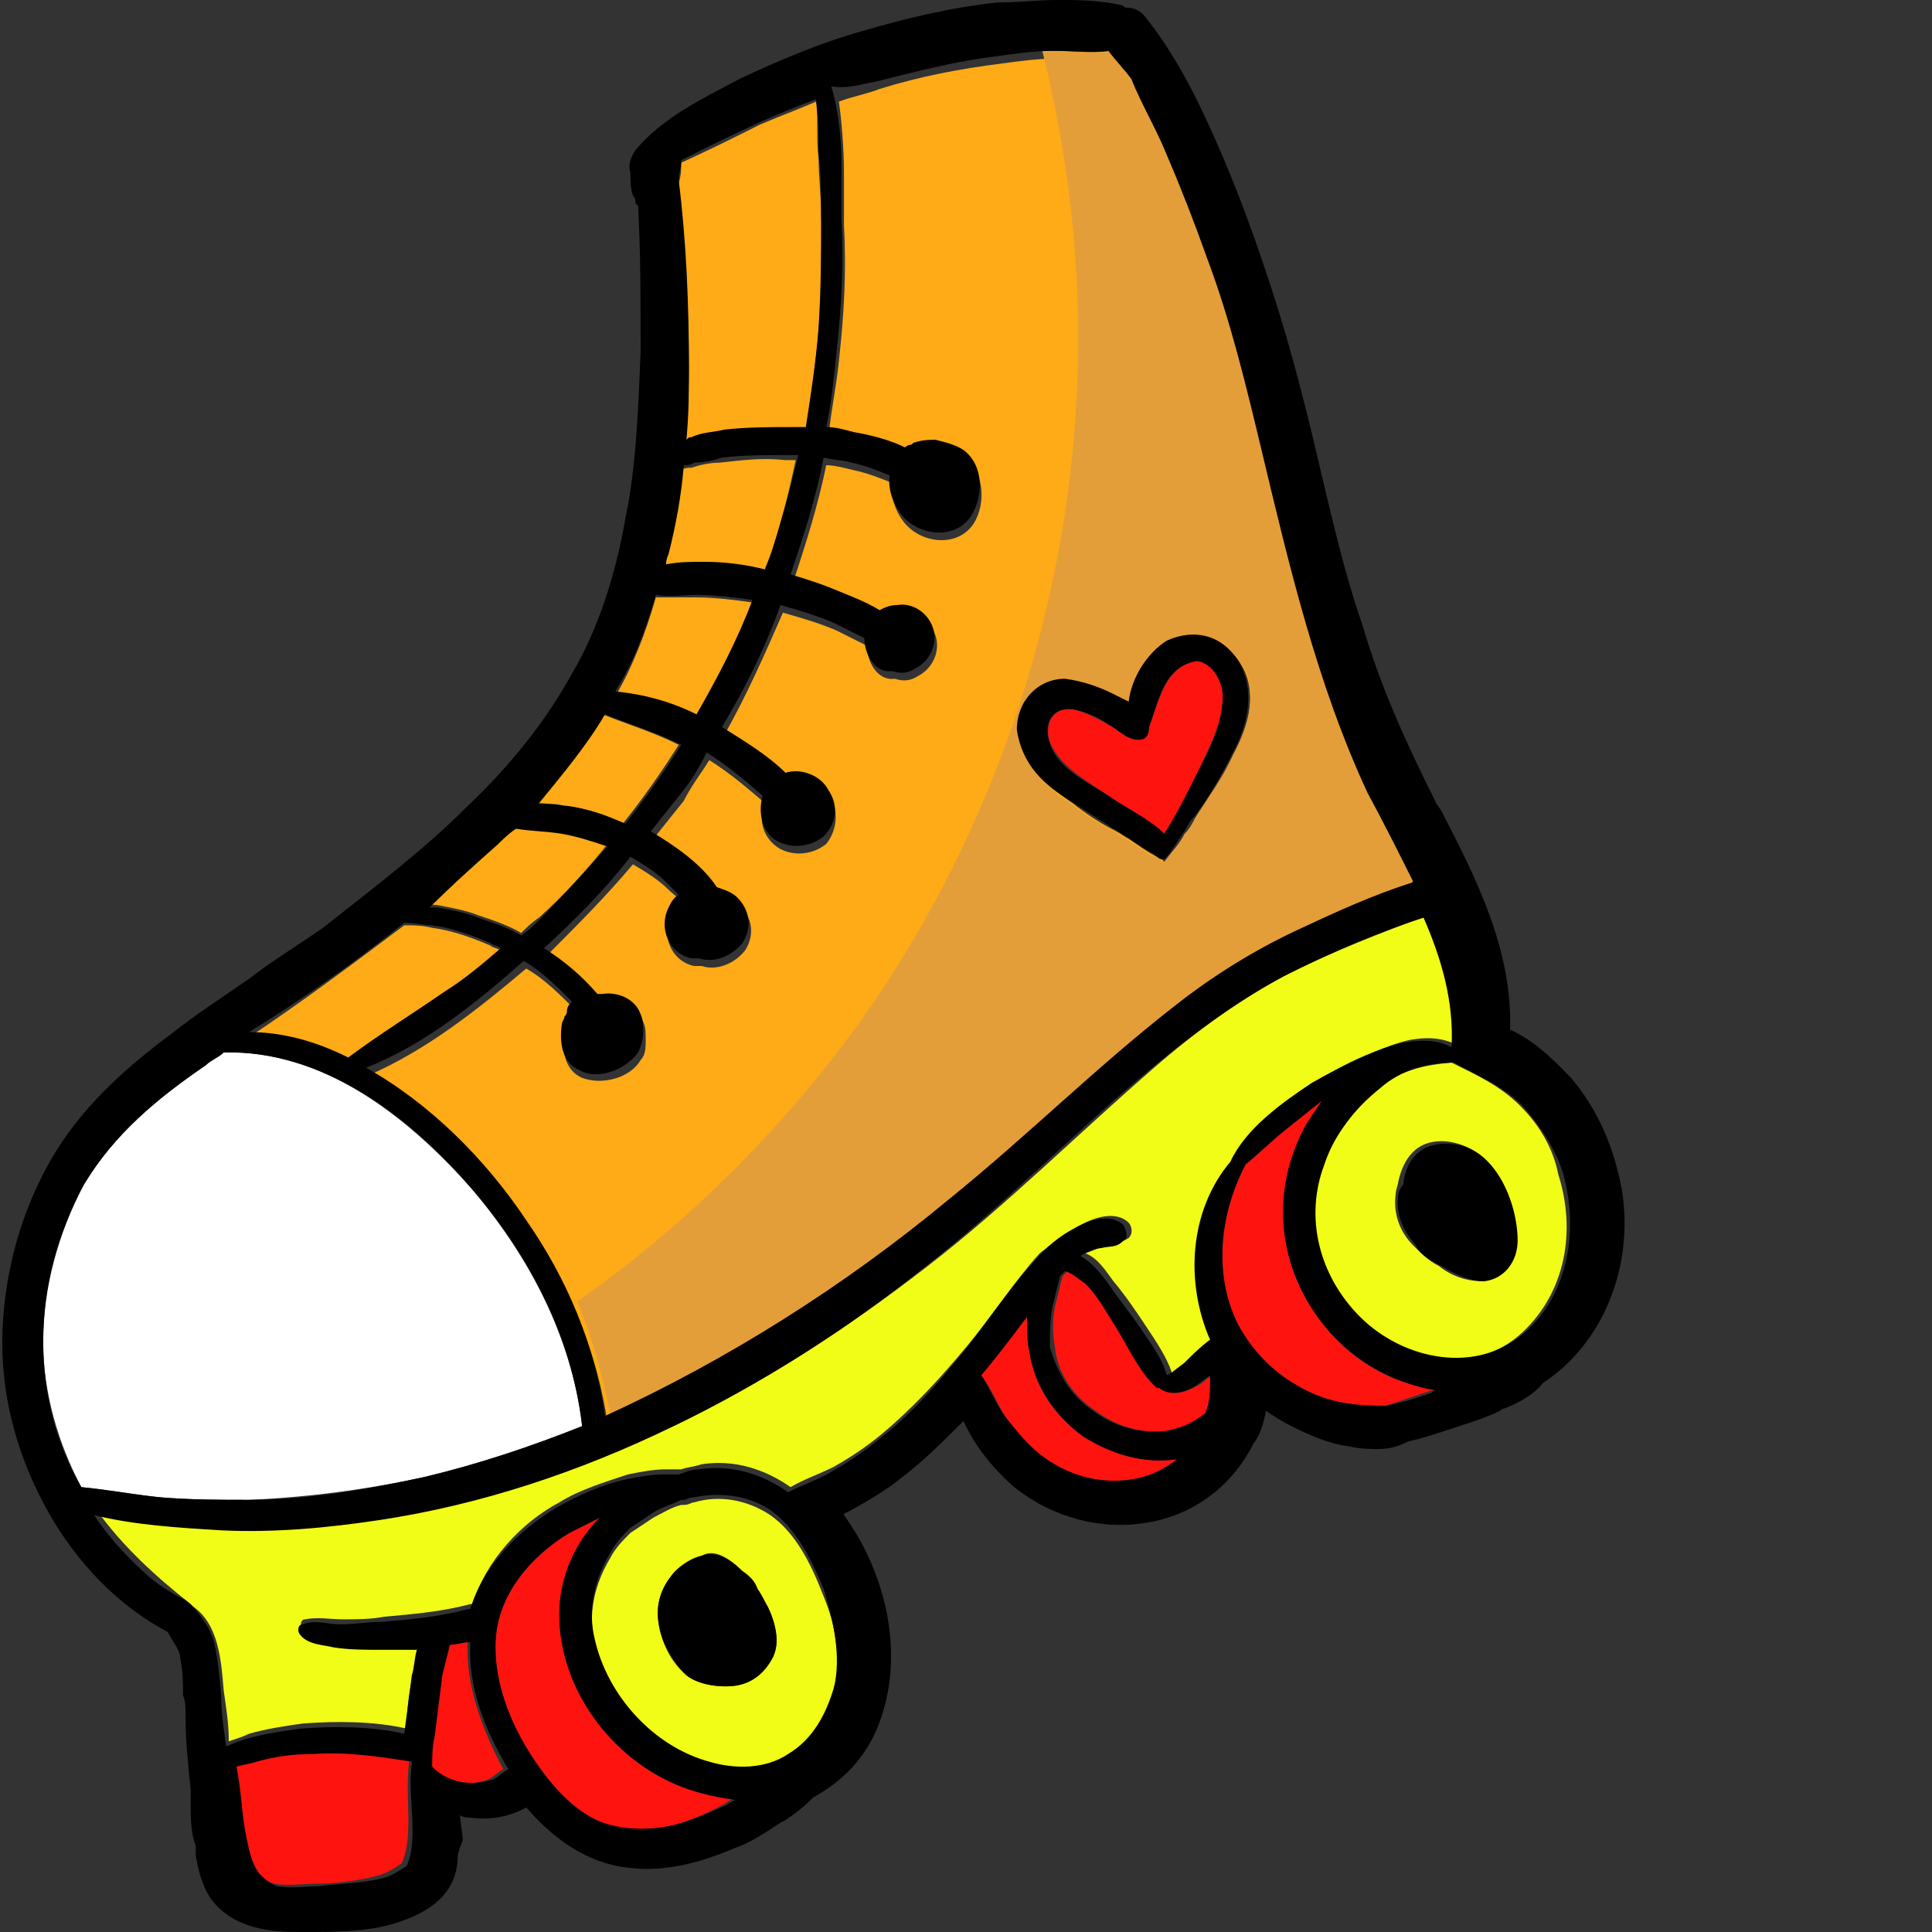 <svg width="80" height="80" viewBox="0 0 80 80" fill="none" xmlns="http://www.w3.org/2000/svg">
<rect x="0" y="0" width="80" height="80" fill="#333333" stroke="none"/>
<path d="M12.421 80C11.263 80 9.684 79.895 8.737 78.632C8.316 78 8.211 77.368 8.105 76.842C8.105 76.737 8.105 76.526 8.105 76.421C7.895 75.895 7.895 75.263 7.895 74.632C7.895 74.421 7.895 74.21 7.895 74.105C7.789 73.053 7.684 72.105 7.684 71.053C7.684 70.737 7.684 70.421 7.579 70.21C7.579 69.684 7.579 69.263 7.474 68.737C7.474 68.316 7.158 68 6.947 67.579C4.947 66.526 3.158 64.737 1.895 62.421C0.632 60.105 2.05692e-06 57.579 0.105 55.053C0.211 52.632 0.842 50.316 2 48.211C3.053 46.316 4.632 44.632 7.053 42.842C8.105 42 9.263 41.263 10.316 40.526C11.263 39.789 12.316 39.158 13.368 38.421C15.79 36.526 17.684 35.053 19.263 33.474C21.263 31.579 22.632 29.79 23.684 27.895C24.737 26.105 25.474 23.895 25.895 21.474C26.316 19.474 26.421 17.263 26.526 14.526C26.526 12.421 26.526 10.316 26.421 8.526L26.316 8.421C26.316 8.316 26.316 8.211 26.21 8.105C26.105 7.789 26.105 7.474 26.105 7.158C26 6.842 26.105 6.526 26.316 6.211C27.474 4.842 29.053 4.105 30.632 3.263C32.211 2.526 33.895 1.789 35.789 1.263C37.579 0.737 39.368 0.316 41.263 0.105C42.105 0.105 42.947 0 43.789 0C44.632 0 45.474 0 46.421 0.211C46.526 0.211 46.526 0.316 46.632 0.316C46.947 0.316 47.158 0.421 47.368 0.632C48.737 2.316 49.684 4.316 50.421 6C51.158 7.684 51.789 9.368 52.316 10.947C53.263 13.684 54 16.526 54.632 19.263C55.158 21.474 55.684 23.79 56.421 25.895C57.158 28.421 58.211 30.737 59.474 33.263L59.684 33.579C61.158 36.421 62.632 39.368 62.526 42.632C63.684 43.158 64.526 44.105 65.053 44.632C66.21 46 66.842 47.579 67.158 49.263C67.684 52.526 66.316 55.684 63.895 57.263C63.474 57.789 62.842 58.105 62.316 58.316C62.211 58.316 62.105 58.421 62.105 58.421C61.474 58.737 60.737 58.947 60.105 59.158C59.474 59.368 58.842 59.579 58.316 59.684C57.895 59.895 57.579 60 57.053 60C56.737 60 56.316 60 55.895 59.895C55.053 59.789 54.316 59.474 53.474 59.053C53.053 58.842 52.737 58.632 52.421 58.421C52.316 58.947 52.211 59.368 51.895 59.789C51.053 61.474 49.474 62.737 47.474 63.053C45.579 63.368 43.579 62.842 42 61.579C41.263 60.947 40.421 60 39.895 58.842C39.053 59.684 38.211 60.526 37.368 61.158C36.737 61.684 36 62.105 35.263 62.526L35.053 62.632C35.053 62.632 34.947 62.632 34.947 62.737C36.632 65.053 37.579 68.526 36.316 71.579C35.789 72.842 34.842 73.79 33.684 74.421C33.263 74.842 32.842 75.158 32.526 75.368L32.316 75.474C31.684 75.895 31.053 76.316 30.421 76.526C28.947 77.158 27.579 77.474 26.316 77.368C24.632 77.263 23.158 76.421 21.79 74.842C21.053 75.263 20.21 75.368 19.474 75.263C19.368 75.263 19.158 75.263 19.053 75.158C19.053 75.474 19.158 75.895 19.158 76.21C18.947 76.737 18.947 76.842 18.947 77.053C18.842 78.316 18 79.158 16.21 79.684C15.053 80 13.79 80 12.632 80C12.632 80 12.526 80 12.421 80ZM27.579 7.053C27.579 7.263 27.579 7.474 27.684 7.684C27.684 7.789 27.79 8 27.79 8.105V8.211V8.316C27.79 10.105 27.895 12.316 27.895 14.421C27.895 17.263 27.684 19.474 27.263 21.579C26.737 24.21 26 26.526 24.842 28.421C23.79 30.421 22.21 32.316 20.105 34.316C18.421 35.895 16.632 37.474 14.105 39.368C13.053 40.105 12.105 40.842 11.053 41.579C10 42.316 8.842 43.053 7.895 43.895C5.684 45.579 4.211 47.158 3.263 48.842C2.211 50.737 1.579 52.842 1.474 54.947C1.368 57.263 1.895 59.474 3.053 61.579C4.211 63.684 5.895 65.368 7.579 66.21C7.684 66.21 7.789 66.316 7.895 66.421L8 66.526C8.421 67.053 8.842 67.579 8.947 68.421C9.053 68.947 9.053 69.474 9.053 70C9.053 70.316 9.053 70.526 9.053 70.842C9.158 71.895 9.158 72.842 9.263 73.895C9.263 74.105 9.263 74.316 9.263 74.526C9.263 75.053 9.263 75.474 9.474 75.895C9.474 76 9.474 76.105 9.579 76.105C9.579 76.21 9.579 76.421 9.579 76.526C9.684 77.053 9.789 77.368 9.895 77.684C10.316 78.316 11.474 78.421 12.526 78.421C13.474 78.421 14.632 78.421 15.684 78.105C16.632 77.79 17.263 77.474 17.368 76.947C17.368 76.842 17.368 76.842 17.368 76.737C17.368 76.421 17.263 76 17.263 75.684C17.263 75.368 17.158 74.947 17.158 74.632V74.421C17.158 74.105 17.263 73.895 17.474 73.684C17.684 73.579 18 73.474 18.21 73.684C18.526 73.895 18.842 74 19.263 74C19.895 74.105 20.632 73.895 21.053 73.579C21.158 73.368 21.368 73.368 21.684 73.368C21.895 73.368 22.105 73.474 22.21 73.684C23.368 75.263 24.737 76 26.105 76.105C27.158 76.21 28.316 75.895 29.474 75.368C30 75.158 30.526 74.842 31.158 74.421L31.368 74.316C31.79 74.105 32.105 73.79 32.316 73.474C32.421 73.368 32.421 73.368 32.526 73.263C33.368 72.842 34.105 72 34.526 71.053C35.684 68.421 34.526 65.053 32.842 63.053C32.632 62.842 32.632 62.632 32.632 62.421C32.737 62.211 32.842 62 33.053 61.895C33.368 61.789 33.579 61.579 33.895 61.474L34.105 61.368C34.737 61.053 35.368 60.632 36 60.105C37.158 59.263 38.211 58.211 39.368 56.947C39.579 56.737 39.895 56.632 40.211 56.737C40.526 56.842 40.737 57.158 40.737 57.368C40.842 58.526 41.789 59.789 42.632 60.526C43.789 61.474 45.368 61.895 46.842 61.684C48.211 61.474 49.474 60.526 50.105 59.263C50.421 58.632 50.526 57.895 50.526 57.263C50.526 57.158 50.526 57.053 50.526 56.947C50.526 56.632 50.632 56.316 50.947 56.211C51.263 56.105 51.579 56.105 51.789 56.421C52.316 56.947 52.947 57.474 53.684 57.895C54.316 58.211 55.053 58.421 55.684 58.526C56 58.526 56.316 58.632 56.526 58.632C56.842 58.632 56.947 58.526 57.263 58.421C57.368 58.421 57.368 58.316 57.474 58.316C58 58.211 58.526 58 59.158 57.895C59.789 57.684 60.421 57.474 61.053 57.158C61.158 57.158 61.263 57.053 61.368 57.053C61.684 56.947 62.211 56.737 62.316 56.526C62.421 56.421 62.526 56.316 62.632 56.211C64.947 54.842 65.684 51.895 65.368 49.684C65.158 48.316 64.526 46.947 63.579 45.789C62.842 44.947 62 44.316 61.263 44C60.842 43.895 60.632 43.474 60.737 43.053C60.947 40 59.474 37.158 58 34.421L57.789 34.105C56.526 31.579 55.474 29.158 54.632 26.526C53.895 24.316 53.368 22 52.842 19.79C52.211 17.053 51.474 14.21 50.526 11.579C50 10 49.368 8.316 48.632 6.737C48 5.263 47.158 3.368 46 1.895C45.895 1.895 45.684 1.789 45.579 1.684C45.053 1.474 44.316 1.474 43.579 1.579C42.737 1.579 41.895 1.684 41.053 1.789C39.263 2 37.579 2.421 35.789 2.842C34 3.368 32.421 4 30.947 4.737C29.79 5.368 28.526 6 27.579 7.053Z" fill="black"/>
<path d="M23.368 33.368C24.21 33.474 25.053 33.684 25.79 34.105C26.632 33.053 27.368 32 28.105 30.842C27.053 30.316 26 30 24.947 29.579C24.105 30.947 23.158 32.211 22.105 33.368C22.632 33.263 23.053 33.263 23.368 33.368Z" fill="#FEAB17"/>
<path d="M14.421 43.895C15.684 42.947 17.158 42.105 18.421 41.158C19.158 40.632 20 40 20.737 39.368C20.632 39.263 20.421 39.263 20.316 39.158C19.579 38.842 18.737 38.526 17.895 38.421C17.474 38.316 17.158 38.316 16.737 38.316C14.632 39.895 12.526 41.474 10.316 42.947C11.79 42.842 13.158 43.263 14.421 43.895Z" fill="#FEAB17"/>
<path d="M18.105 37.474C18.632 37.579 19.263 37.684 19.79 37.895C20.421 38.105 21.053 38.316 21.579 38.632C21.79 38.421 22 38.211 22.316 38C23.368 37.053 24.316 36 25.158 34.947C24.526 34.737 23.895 34.526 23.263 34.421C22.632 34.316 22 34.316 21.368 34.211C21.158 34.421 20.947 34.632 20.632 34.842C19.684 35.684 18.737 36.526 17.684 37.368C17.79 37.474 18 37.474 18.105 37.474Z" fill="#FEAB17"/>
<path d="M28.842 29.684C29.79 28.21 30.526 26.526 31.158 24.947C30.421 24.842 29.579 24.737 28.842 24.737C28.316 24.737 27.684 24.737 27.158 24.737C26.737 26.21 26.21 27.579 25.474 28.842C26.632 28.842 27.79 29.158 28.842 29.684Z" fill="#FEAB17"/>
<path d="M28.105 7.579C28.316 10.105 28.526 12.632 28.526 15.263C28.526 16.316 28.421 17.263 28.421 18.316C28.526 18.316 28.526 18.316 28.632 18.211C29.053 18.105 29.579 18 30 17.895C30.947 17.79 31.895 17.684 32.842 17.79C33.053 17.79 33.263 17.79 33.368 17.79C33.579 16.421 33.789 15.053 33.895 13.684C34 12.105 34.105 10.526 34 8.947C34 8.105 33.895 7.263 33.895 6.526C33.789 5.79 33.895 4.947 33.789 4.211C33.053 4.526 32.211 4.842 31.474 5.158C30.421 5.684 29.368 6.211 28.21 6.737C28.21 6.947 28.21 7.263 28.105 7.579Z" fill="#FEAB17"/>
<path d="M6.632 62C7.895 62.105 9.158 62.105 10.316 62.105C12.737 62 15.158 61.684 17.579 61.158C19.79 60.632 22 59.895 24.105 59.053C23.684 55.368 21.895 52 19.474 49.158C16.842 46.211 13.368 43.474 9.263 43.579C9.053 43.789 8.737 43.895 8.526 44.105C6.526 45.474 4.737 46.947 3.474 49.053C2.316 51.053 1.789 53.263 1.789 55.579C1.789 57.684 2.421 59.789 3.368 61.579C4.526 61.684 5.579 61.895 6.632 62Z" fill="white"/>
<path d="M28 73.895C25.263 72.737 23.158 69.895 23.158 66.842C23.158 65.474 23.684 64.105 24.632 63.053C24.737 62.947 24.737 62.947 24.842 62.842C24.421 63.053 24 63.263 23.579 63.474C22 64.421 20.632 66 20.526 67.895C20.421 69.79 21.263 71.684 22.316 73.158C22.842 73.895 23.474 74.632 24.316 75.158C25.158 75.684 26.21 75.895 27.263 75.684C28.21 75.579 29.158 75.158 30.105 74.632C30.21 74.526 30.316 74.526 30.421 74.421C29.579 74.421 28.737 74.211 28 73.895Z" fill="#FF130F"/>
<path d="M19.368 68C19.053 68 18.842 68.105 18.526 68.105C18.421 68.526 18.316 68.947 18.21 69.368C18.105 70.21 17.895 71.053 17.895 71.895C17.895 72.316 17.895 72.737 17.79 73.158C18.421 73.79 19.368 74 20.21 73.684C20.421 73.579 20.632 73.368 20.842 73.263C20 71.684 19.263 69.79 19.368 68Z" fill="#FF130F"/>
<path d="M31.895 62.737C30.947 62.105 29.79 61.895 28.737 62.211C28.632 62.211 28.526 62.316 28.316 62.316C28.316 62.316 28.316 62.316 28.21 62.316C27.79 62.421 27.474 62.632 27.053 62.842C26.737 63.053 26.421 63.263 26.105 63.474C25.79 63.789 25.474 64.105 25.263 64.526C24.632 65.579 24.316 66.842 24.632 68.105C25.158 70.421 27.053 72.526 29.368 73.158C30.421 73.474 31.684 73.474 32.632 72.842C33.579 72.21 34.211 71.263 34.526 70.105C34.842 68.737 34.632 67.368 34.105 66.105C33.579 64.737 32.947 63.474 31.895 62.737ZM32 68.632C31.684 69.158 31.158 69.579 30.526 69.79C29.895 69.895 28.947 69.79 28.421 69.368C27.79 68.842 27.368 68 27.263 67.158C27.158 66.526 27.368 65.79 27.79 65.263C28 64.947 28.526 64.526 29.053 64.421C29.579 64.105 30.21 64.526 30.737 65.053C31.053 65.263 31.158 65.474 31.368 65.79C31.579 66.105 31.684 66.316 31.79 66.526C32.105 67.263 32.316 68 32 68.632Z" fill="#F2FD17"/>
<path d="M29.053 23.474C29.895 23.474 30.737 23.579 31.579 23.79C31.684 23.579 31.684 23.474 31.79 23.263C32.316 21.895 32.632 20.526 32.947 19.053C32.842 19.053 32.632 19.053 32.526 19.053C31.579 18.947 30.737 19.053 29.79 19.158C29.368 19.158 28.947 19.263 28.632 19.368C28.526 19.368 28.316 19.368 28.21 19.474C28.105 20.737 27.895 21.895 27.579 23.158C27.579 23.368 27.474 23.474 27.474 23.684C28 23.474 28.632 23.474 29.053 23.474Z" fill="#FEAB17"/>
<path d="M16.947 72.947V72.842C15.579 72.632 14.21 72.421 12.842 72.526C12.105 72.526 11.263 72.737 10.526 72.842C10.21 72.947 10 72.947 9.684 73.053C9.895 74 9.895 75.053 10.105 76C10.21 76.526 10.316 77.053 10.632 77.474C10.842 77.789 11.053 77.895 11.368 78C11.895 78.105 12.632 78 13.053 78C13.895 78 14.737 77.895 15.579 77.684C16 77.579 16.316 77.368 16.632 77.158C17.158 76 16.737 74.316 16.947 72.947Z" fill="#FF130F"/>
<path d="M34.947 7.158C34.947 7.789 34.947 8.316 34.947 8.947C34.947 9.053 34.947 9.263 34.947 9.368C35.053 11.263 34.947 13.053 34.737 14.947C34.632 16 34.421 16.947 34.316 18C34.737 18.105 35.053 18.105 35.474 18.21C36.105 18.316 36.947 18.526 37.579 18.842C37.684 18.842 37.789 18.737 37.789 18.737C37.895 18.737 37.895 18.631 38 18.631C38.316 18.526 38.526 18.526 38.842 18.526C39.263 18.526 39.684 18.631 40 18.947C40.737 19.579 40.842 20.842 40.316 21.684C39.684 22.631 38.316 22.526 37.579 21.789C37.158 21.368 36.842 20.631 36.947 20C36.421 19.789 35.895 19.579 35.368 19.474C34.947 19.368 34.526 19.263 34.211 19.263C33.895 20.842 33.368 22.526 32.842 24.105C33.579 24.316 34.316 24.526 34.947 24.842C35.474 25.053 36 25.263 36.526 25.579C36.737 25.474 36.947 25.368 37.263 25.368C37.895 25.368 38.526 25.684 38.737 26.316C38.947 26.947 38.632 27.684 38 28C37.684 28.21 37.368 28.21 37.053 28.105C36.316 28.21 35.895 27.368 35.895 26.737C35.474 26.526 35.053 26.316 34.632 26.105C33.895 25.789 33.158 25.579 32.421 25.368C31.684 27.053 30.947 28.737 30 30.421C30.947 30.947 31.895 31.579 32.632 32.316C33.368 32.105 34.105 32.421 34.421 33.053C34.737 33.684 34.632 34.421 34.211 34.947C33.684 35.368 32.947 35.474 32.316 35.158C31.579 34.737 31.368 33.895 31.684 33.263C30.947 32.632 30.21 32 29.368 31.474C29.053 32 28.632 32.526 28.316 33.158C27.895 33.684 27.474 34.211 27.053 34.737C28.105 35.263 29.053 36.105 29.79 37.053C30.105 37.158 30.421 37.263 30.632 37.474C31.158 38 31.263 38.737 30.842 39.368C30.421 39.895 29.684 40.211 29.053 40C28.947 40 28.842 40 28.737 40C27.79 39.789 27.368 38.737 27.79 37.895C27.895 37.684 28.105 37.474 28.21 37.368C28.105 37.158 27.895 37.053 27.684 36.842C27.263 36.421 26.737 36.105 26.21 35.789C25.053 37.158 23.895 38.316 22.632 39.579C23.474 40.105 24.21 40.737 24.842 41.474C24.947 41.474 25.053 41.474 25.053 41.474C25.684 41.368 26.421 41.684 26.632 42.316C26.737 42.526 26.737 42.737 26.737 43.053C26.737 43.368 26.737 43.684 26.526 43.895C26.105 44.632 24.947 44.947 24.105 44.632C23.368 44.316 23.263 43.474 23.368 42.737C23.368 42.632 23.368 42.526 23.474 42.421C23.474 42.316 23.474 42.316 23.579 42.211C23.684 42.105 23.684 41.895 23.79 41.789C23.158 41.158 22.526 40.526 21.79 40.105C19.79 41.789 17.684 43.474 15.263 44.526C17.895 46 20.21 48.421 21.895 50.842C23.579 53.263 24.737 56 25.158 58.947C30.316 56.737 35.053 53.579 39.368 50C42.632 47.368 45.579 44.421 48.842 41.895C50.421 40.737 52.105 39.684 53.789 38.842C55.368 38.105 56.947 37.368 58.632 36.842C58 35.579 57.368 34.421 56.737 33.158C54.526 28.631 53.474 23.684 52.316 18.842C51.684 16.21 50.947 13.579 50.105 11.053C49.579 9.579 49.053 8.105 48.421 6.737C47.895 5.684 47.368 4.632 46.947 3.579C46.632 3.158 46.316 2.842 46 2.421C45.263 2.526 44.526 2.421 43.789 2.421C43.053 2.421 42.211 2.526 41.474 2.632C39.789 2.842 38.105 3.158 36.421 3.684C35.895 3.895 35.263 4 34.737 4.21C34.842 4.947 34.947 6.105 34.947 7.158ZM44.211 28.21C44.842 28.21 45.579 28.526 46.211 28.842C46.421 28.947 46.632 29.053 46.842 29.158C46.947 28.105 47.579 27.053 48.421 26.631C49.474 26 50.737 26.421 51.368 27.474C52.105 28.631 51.684 30.105 51.158 31.263C50.737 32.211 50.105 33.053 49.579 33.895C49.474 34.105 49.368 34.316 49.158 34.526C48.947 34.947 48.632 35.263 48.316 35.684H48.211C48.105 35.579 48 35.474 47.895 35.474C47.474 35.263 47.053 34.947 46.737 34.737C46.526 34.632 46.421 34.526 46.211 34.421C45.579 34.105 44.947 33.684 44.421 33.263C43.474 32.632 42.421 31.684 42.421 30.421C42.211 29.263 42.947 28.21 44.211 28.21Z" fill="#FEAB17"/>
<path d="M56.737 32.842C54.526 28.316 53.474 23.368 52.316 18.526C51.684 15.895 50.947 13.263 50.105 10.737C49.579 9.263 49.053 7.789 48.421 6.421C47.895 5.368 47.368 4.316 46.947 3.263C46.632 2.842 46.316 2.526 46 2.105C45.263 2.21 44.526 2.105 43.789 2.105C43.579 2.105 43.368 2.105 43.158 2.105C44.211 6.316 44.737 10.737 44.632 15.053C44.421 24.737 41.263 34.316 35.684 42.211C32.421 46.737 28.421 50.737 23.895 53.895C24.526 55.368 24.947 56.947 25.263 58.526C30.421 56.316 35.158 53.158 39.474 49.579C42.737 46.947 45.684 44 48.947 41.474C50.526 40.316 52.211 39.263 53.895 38.421C55.474 37.684 57.053 36.947 58.737 36.421C58 35.263 57.263 34.105 56.737 32.842ZM51.053 31.263C50.632 32.211 50 33.053 49.474 33.895C49.368 34.105 49.263 34.316 49.053 34.526C48.842 34.947 48.526 35.263 48.211 35.684H48.105C48 35.579 47.895 35.474 47.789 35.474C47.368 35.263 46.947 34.947 46.632 34.737C46.421 34.632 46.316 34.526 46.105 34.421C45.474 34.105 44.842 33.684 44.316 33.263C43.368 32.632 42.316 31.684 42.316 30.421C42.316 29.263 43.053 28.316 44.316 28.316C44.947 28.316 45.684 28.631 46.316 28.947C46.526 29.053 46.737 29.158 46.947 29.263C47.053 28.21 47.684 27.158 48.526 26.737C49.579 26.105 50.842 26.526 51.474 27.579C52.105 28.631 51.684 30.105 51.053 31.263Z" fill="#E49E39"/>
<path d="M44.737 50.737C45.263 50.421 46.211 50.105 46.737 50.632C46.842 50.737 46.947 51.053 46.737 51.263C46.421 51.474 46.105 51.474 45.789 51.579C45.474 51.684 45.263 51.789 44.947 51.895C45.474 52.105 45.789 52.632 46.105 53.053C46.632 53.684 47.053 54.316 47.474 54.947C47.895 55.579 48.316 56.211 48.526 56.842C48.737 56.632 49.053 56.421 49.263 56.316C49.579 56 49.895 55.684 50.316 55.368C49.158 52.947 49.474 50 51.158 48C51.789 46.632 53.368 45.474 54.526 44.737C55.263 44.316 56 43.895 56.842 43.579C57.368 43.368 57.895 43.158 58.421 43.053C59.053 42.947 59.684 42.947 60.316 43.263C60.421 41.368 59.895 39.579 59.158 37.895C57.158 38.632 55.263 39.368 53.368 40.316C51.368 41.368 49.474 42.737 47.789 44.211C44.632 46.947 41.684 49.895 38.421 52.421C35.158 54.947 31.79 57.158 28.105 58.947C24.105 60.737 20 62.105 15.79 62.737C13.684 63.053 11.474 63.263 9.263 63.158C7.579 63.158 5.684 63.053 4 62.526C5.053 64 6.421 65.263 7.895 66.421L8 66.526C9.053 67.263 9.158 68.737 9.263 70C9.368 70.737 9.474 71.368 9.474 72.105C9.789 72 10.105 71.895 10.316 71.79C11.053 71.579 11.79 71.474 12.526 71.368C13.895 71.263 15.474 71.263 16.842 71.579C16.842 70.737 16.947 69.895 17.158 69.158C17.263 68.842 17.263 68.421 17.368 68.105C16.842 68.105 16.421 68.105 15.895 68.105C15.263 68.105 14.526 68.105 13.895 68C13.368 67.895 12.842 67.895 12.526 67.474C12.421 67.368 12.421 67.053 12.632 67.053C13.158 66.947 13.684 67.053 14.21 67.053C14.737 67.053 15.368 67.053 15.895 66.947C17.053 66.842 18.316 66.737 19.474 66.421H19.579C20.105 64.632 21.579 63.053 23.158 62.211C24 61.684 25.053 61.368 26 61.053C26.526 60.947 27.053 60.842 27.579 60.842C27.79 60.842 28 60.842 28.21 60.842C28.526 60.737 28.737 60.737 29.053 60.632C30.421 60.421 31.684 60.842 32.737 61.579C33.263 61.263 33.895 61.053 34.526 60.737C35.263 60.316 35.895 59.895 36.526 59.368C37.789 58.316 38.947 57.053 40 55.789C41.053 54.526 42 53.053 43.053 51.895C43.474 51.579 44.105 51.053 44.737 50.737Z" fill="#F2FD17"/>
<path d="M45.895 32.947C46.632 33.474 47.579 33.895 48.211 34.526C48.737 33.684 49.158 32.947 49.579 32C50 31.053 50.632 30 50.632 28.842C50.632 28.21 50.211 27.474 49.579 27.368C48.211 27.579 48 29.053 47.579 30.105C47.579 30.316 47.474 30.526 47.158 30.632C46.632 30.632 46.316 30.21 45.895 30C45.474 29.79 44.947 29.474 44.421 29.368C43.474 29.263 43.158 30.21 43.579 30.947C44.105 31.895 45.158 32.421 45.895 32.947Z" fill="#FF130F"/>
<path d="M45.368 58.421C46.211 59.053 47.263 59.368 48.316 59.263C49.053 59.158 49.474 58.947 50 58.526C50.105 58.105 50.211 57.579 50.211 57.158C50.211 57.053 50.211 57.053 50.211 56.947C50 57.053 49.895 57.158 49.789 57.263C49.263 57.579 48.632 57.895 48.105 57.474C48 57.474 47.895 57.368 47.895 57.368C47.158 56.526 46.737 55.474 46.105 54.632C45.789 54.105 45.474 53.684 45.053 53.158C44.842 52.947 44.632 52.632 44.211 52.632C44.105 52.737 44.105 52.737 44 52.842C43.895 53.263 43.789 53.684 43.684 54.105C43.579 54.632 43.579 55.263 43.684 55.789C43.789 56.842 44.421 57.789 45.368 58.421Z" fill="#FF130F"/>
<path d="M62.947 45.789C62.105 44.947 61.158 44.526 60.105 44C58.947 44.105 58 44.316 57.053 45.053C56.105 45.895 55.263 47.053 54.737 48.211C53.895 50.421 54.526 52.947 56.211 54.526C58 56.316 61.053 57.053 63.053 55.158C64.842 53.474 65.263 50.947 64.526 48.632C64.316 47.579 63.789 46.632 62.947 45.789ZM62.737 51.368C62.632 52.211 62.211 52.947 61.368 53.053C60.737 53.053 60.105 52.842 59.579 52.421C59.158 52.211 58.842 51.895 58.526 51.579C58 51.053 57.684 50.316 57.789 49.474C57.789 49.263 57.895 49.053 57.895 48.947C58.105 48 58.632 47.158 59.895 47.263C61.895 47.474 62.842 49.789 62.737 51.368Z" fill="#F2FD17"/>
<path d="M48.737 60.421C47.368 60.632 46 60.211 44.842 59.474C43.684 58.632 42.842 57.474 42.632 56C42.526 55.579 42.526 55.053 42.526 54.526C41.895 55.368 41.263 56.105 40.632 56.947C41.053 57.474 41.263 58.105 41.684 58.737C42 59.263 42.526 59.789 43.053 60.211C44.105 61.053 45.474 61.474 46.842 61.263C47.579 61.158 48.211 60.842 48.737 60.421Z" fill="#FF130F"/>
<path d="M54.632 54.632C52.842 52.211 52.632 49.158 54.105 46.526C54.316 46.211 54.526 45.895 54.737 45.579C54.211 46 53.684 46.316 53.158 46.842C52.632 47.263 52.105 47.789 51.579 48.211C50.526 50.211 50.211 52.737 51.263 54.842C51.895 56 52.737 56.842 53.895 57.474C55.053 58.105 56.105 58.211 57.368 58.211C58 58 58.632 57.789 59.263 57.579C59.368 57.579 59.368 57.579 59.474 57.474C57.579 57.368 55.789 56.211 54.632 54.632Z" fill="#FF130F"/>
<path d="M64.316 45.368C63.684 44.526 62.632 43.684 61.579 43.368V43.263C61.789 39.789 60.105 36.737 58.632 33.789C57.368 31.368 56.316 28.947 55.579 26.316C54.105 21.368 53.158 16.21 51.474 11.263C50.947 9.579 50.316 8 49.579 6.316C48.737 4.526 48 2.632 46.632 1.158C46.632 1.158 46.526 1.053 46.316 1.158C46.316 1.053 46.211 1.053 46.105 0.947C45.368 0.737 44.526 0.737 43.789 0.737C42.947 0.737 42.105 0.842 41.263 0.947C39.474 1.158 37.684 1.579 35.895 2.105C34.211 2.632 32.526 3.263 30.842 4C29.368 4.737 27.895 5.474 26.842 6.737C26.737 6.842 26.737 6.947 26.842 7.053C26.842 7.474 26.947 7.895 27.053 8.316V8.421C27.053 10.421 27.158 12.526 27.158 14.526C27.158 16.842 26.947 19.263 26.526 21.579C26.105 23.895 25.368 26.21 24.21 28.21C23.053 30.421 21.368 32.211 19.684 33.895C17.79 35.789 15.79 37.368 13.79 38.947C11.79 40.526 9.579 41.895 7.474 43.474C5.579 44.947 3.789 46.526 2.632 48.632C1.474 50.632 0.842 52.842 0.737 55.053C0.632 57.474 1.263 59.895 2.421 62.105C3.579 64 5.263 66 7.368 66.947C7.789 67.474 8.105 67.895 8.211 68.632C8.316 69.368 8.316 70.21 8.421 70.947C8.526 72 8.526 72.947 8.632 74C8.737 74.737 8.632 75.474 8.947 76.21C8.947 76.421 8.947 76.526 9.053 76.737C9.158 77.263 9.263 77.79 9.579 78.21C10.316 79.263 11.79 79.263 12.842 79.263C14 79.263 15.053 79.263 16.21 78.947C17.158 78.632 18.316 78.105 18.421 77.053C18.421 76.947 18.421 76.947 18.316 76.842C18.316 76.105 18.105 75.368 18.105 74.632C18.105 74.526 18.105 74.421 18.105 74.421C18.526 74.632 18.947 74.842 19.474 74.842C20.21 74.947 21.263 74.737 21.895 74.105C23.053 75.579 24.421 76.737 26.421 76.842C27.684 76.947 29.053 76.632 30.21 76C30.842 75.684 31.474 75.368 32 74.947C32.526 74.632 32.947 74.316 33.368 73.895C34.421 73.368 35.263 72.421 35.684 71.263C36.947 68.421 35.895 64.737 33.895 62.526C34.316 62.316 34.632 62.105 35.053 62C35.789 61.579 36.421 61.158 37.053 60.737C38.316 59.789 39.474 58.632 40.526 57.474C40.632 58.842 41.684 60.316 42.737 61.158C44.105 62.211 45.895 62.737 47.579 62.421C49.158 62.105 50.632 61.158 51.368 59.579C51.684 58.842 51.895 58.105 51.895 57.263C51.895 57.158 51.895 56.947 51.895 56.842C52.526 57.474 53.158 58 54 58.421C54.737 58.737 55.474 59.053 56.211 59.158C56.526 59.158 56.842 59.263 57.263 59.263C57.684 59.263 58 59.158 58.316 58.947C58.947 58.842 59.474 58.632 60.105 58.421C60.737 58.211 61.368 58 62 57.684C62.526 57.474 63.263 57.263 63.579 56.737C66.105 55.263 67.053 52.211 66.632 49.368C66 48 65.263 46.526 64.316 45.368ZM36.316 3.368C38 2.947 39.579 2.526 41.368 2.316C42.105 2.211 42.842 2.105 43.684 2.105C44.421 2.105 45.158 2.211 45.895 2.105C46.211 2.526 46.526 2.842 46.842 3.263C47.263 4.316 47.895 5.368 48.316 6.421C48.947 7.895 49.474 9.263 50 10.737C50.947 13.263 51.579 15.895 52.211 18.526C53.368 23.368 54.526 28.316 56.632 32.842C57.263 34 57.895 35.263 58.526 36.526C56.842 37.053 55.263 37.789 53.684 38.526C51.895 39.368 50.211 40.421 48.737 41.579C45.474 44.105 42.526 47.053 39.263 49.684C34.947 53.263 30.105 56.316 25.053 58.632C24.632 55.684 23.474 52.947 21.79 50.526C20.105 48 17.79 45.684 15.158 44.211C17.579 43.263 19.79 41.474 21.684 39.789C22.421 40.211 23.053 40.842 23.684 41.474C23.579 41.579 23.474 41.684 23.474 41.895C23.474 41.895 23.474 42 23.368 42.105C23.368 42.211 23.263 42.316 23.263 42.421C23.158 43.158 23.263 44 24 44.316C24.737 44.737 25.895 44.316 26.421 43.579C26.526 43.368 26.632 43.053 26.632 42.737C26.632 42.526 26.632 42.211 26.526 42C26.316 41.368 25.579 41.053 24.947 41.158C24.842 41.158 24.737 41.158 24.737 41.158C24.105 40.421 23.368 39.789 22.526 39.263C23.79 38.105 25.053 36.842 26.105 35.474C26.632 35.789 27.158 36.105 27.579 36.526C27.79 36.737 27.895 36.842 28.105 37.053C27.895 37.158 27.79 37.368 27.684 37.579C27.263 38.421 27.684 39.474 28.632 39.684C28.737 39.684 28.842 39.684 28.947 39.684C29.579 39.895 30.316 39.579 30.737 39.053C31.158 38.421 31.053 37.684 30.526 37.158C30.316 36.947 30 36.842 29.684 36.737C29.053 35.789 28 35.053 26.947 34.421C27.368 33.895 27.79 33.368 28.21 32.842C28.632 32.316 28.947 31.789 29.263 31.158C30.105 31.684 30.842 32.316 31.579 32.947C31.368 33.684 31.579 34.526 32.211 34.842C32.842 35.158 33.579 35.053 34.105 34.632C34.632 34.105 34.737 33.368 34.316 32.737C34 32.105 33.158 31.789 32.526 32C31.79 31.263 30.737 30.632 29.895 30.105C30.842 28.526 31.684 26.842 32.316 25.053C33.053 25.263 33.789 25.474 34.526 25.789C34.947 26 35.368 26.21 35.789 26.421C35.789 27.053 36.211 27.895 36.947 27.789C37.263 27.895 37.579 27.895 37.895 27.684C38.526 27.368 38.842 26.632 38.632 26C38.421 25.368 37.789 24.947 37.158 25.053C36.842 25.053 36.632 25.158 36.421 25.263C35.895 24.947 35.368 24.737 34.842 24.526C34.105 24.21 33.474 24 32.737 23.789C33.263 22.21 33.789 20.632 34.105 18.947C34.526 19.053 34.947 19.053 35.263 19.158C35.789 19.263 36.316 19.474 36.842 19.684C36.737 20.316 37.053 21.053 37.474 21.474C38.211 22.21 39.579 22.316 40.211 21.368C40.737 20.526 40.737 19.263 39.895 18.632C39.579 18.421 39.158 18.316 38.737 18.21C38.526 18.21 38.211 18.21 37.895 18.316C37.789 18.316 37.789 18.421 37.684 18.421C37.579 18.421 37.474 18.526 37.474 18.526C36.842 18.21 36 18 35.368 17.895C34.947 17.789 34.632 17.684 34.211 17.684C34.421 16.737 34.526 15.684 34.632 14.632C34.842 12.737 34.947 10.947 34.842 9.053C34.842 8.947 34.842 8.737 34.842 8.632C34.842 8 34.842 7.474 34.842 6.842C34.842 5.789 34.737 4.632 34.421 3.579C35.158 3.684 35.684 3.474 36.316 3.368ZM27.684 22.947C28 21.684 28.21 20.526 28.316 19.263C28.421 19.263 28.632 19.263 28.737 19.158C29.158 19.158 29.579 19.053 29.895 18.947C30.842 18.842 31.684 18.842 32.632 18.842C32.737 18.842 32.947 18.842 33.053 18.842C32.737 20.21 32.316 21.684 31.895 23.053C31.79 23.263 31.79 23.368 31.684 23.579C30.842 23.368 30 23.263 29.158 23.263C28.632 23.263 28.105 23.263 27.579 23.368C27.579 23.368 27.579 23.158 27.684 22.947ZM27.158 24.632C27.684 24.737 28.316 24.632 28.842 24.632C29.579 24.632 30.421 24.737 31.158 24.842C30.526 26.526 29.684 28.105 28.842 29.579C27.79 29.053 26.632 28.737 25.474 28.632C26.21 27.474 26.737 26.105 27.158 24.632ZM31.474 5.053C32.211 4.737 32.947 4.421 33.789 4.105C33.895 4.842 33.895 5.684 33.895 6.421C34 7.263 34 8.105 34 8.842C34 10.421 34 12 33.895 13.579C33.789 14.947 33.579 16.316 33.368 17.684C33.158 17.684 32.947 17.684 32.842 17.684C31.895 17.684 30.947 17.684 30 17.789C29.579 17.895 29.053 17.895 28.632 18.105C28.526 18.105 28.526 18.105 28.421 18.21C28.526 17.158 28.526 16.21 28.526 15.158C28.526 12.632 28.421 10 28.105 7.474C28.105 7.158 28.21 6.947 28.21 6.632C29.263 6.105 30.316 5.579 31.474 5.053ZM25.053 29.579C26.105 30 27.158 30.316 28.21 30.842C27.474 32 26.737 33.053 25.895 34.105C25.158 33.789 24.316 33.474 23.474 33.368C23.158 33.368 22.737 33.263 22.316 33.263C23.263 32.105 24.316 30.842 25.053 29.579ZM20.632 34.947C20.842 34.737 21.053 34.526 21.368 34.316C22 34.421 22.632 34.421 23.263 34.526C23.895 34.632 24.526 34.842 25.158 35.053C24.21 36.105 23.263 37.158 22.316 38.105C22.105 38.316 21.895 38.526 21.579 38.737C21.053 38.421 20.421 38.211 19.79 38C19.263 37.789 18.737 37.684 18.105 37.579C18 37.579 17.895 37.579 17.79 37.579C18.737 36.632 19.684 35.789 20.632 34.947ZM16.737 38.211C17.158 38.211 17.579 38.316 17.895 38.316C18.737 38.421 19.579 38.737 20.316 39.053C20.421 39.158 20.632 39.158 20.737 39.263C20 39.895 19.263 40.526 18.421 41.053C17.053 42 15.684 42.842 14.421 43.789C13.158 43.158 11.79 42.737 10.316 42.737C12.526 41.368 14.632 39.895 16.737 38.211ZM1.789 55.579C1.789 53.263 2.421 51.053 3.474 49.053C4.737 46.947 6.526 45.474 8.526 44.105C8.737 43.895 9.053 43.789 9.263 43.579C13.368 43.474 16.947 46.211 19.474 49.158C21.895 51.895 23.684 55.368 24.105 59.053C22 59.895 19.79 60.632 17.579 61.158C15.158 61.684 12.737 62.105 10.316 62.105C9.053 62.105 7.895 62.105 6.632 62C5.579 61.895 4.421 61.684 3.368 61.579C2.316 59.789 1.789 57.684 1.789 55.579ZM13.158 78.105C12.737 78.105 12.105 78.21 11.474 78.105C11.158 78 10.947 77.79 10.737 77.579C10.421 77.158 10.316 76.632 10.21 76.105C10 75.158 10 74.105 9.789 73.158C10.105 73.053 10.316 73.053 10.632 72.947C11.368 72.737 12.105 72.632 12.947 72.632C14.316 72.526 15.684 72.737 17.053 72.947V73.053C16.842 74.316 17.368 76.105 16.842 77.263C16.526 77.474 16.21 77.684 15.79 77.79C14.842 78 14 78 13.158 78.105ZM17.895 73.158C17.895 72.737 17.895 72.316 18 71.895C18.105 71.053 18.21 70.21 18.316 69.368C18.421 68.947 18.526 68.526 18.632 68.105C18.947 68.105 19.158 68 19.474 68C19.368 69.895 20.105 71.684 21.053 73.263C20.842 73.368 20.632 73.579 20.421 73.684C19.474 74 18.526 73.79 17.895 73.158ZM27.263 75.684C26.21 75.79 25.158 75.684 24.316 75.158C23.474 74.632 22.842 73.895 22.316 73.158C21.263 71.684 20.421 69.789 20.526 67.895C20.632 66 22 64.421 23.579 63.474C24 63.263 24.421 63.053 24.842 62.842C24.737 62.947 24.737 62.947 24.632 63.053C23.684 64.105 23.158 65.474 23.158 66.842C23.158 69.895 25.263 72.737 28 73.895C28.737 74.21 29.579 74.421 30.421 74.526C30.316 74.632 30.21 74.632 30.105 74.737C29.158 75.158 28.21 75.579 27.263 75.684ZM34.526 69.895C34.211 70.947 33.684 72 32.632 72.632C31.684 73.263 30.421 73.263 29.368 72.947C27.053 72.316 25.158 70.21 24.632 67.895C24.316 66.632 24.632 65.368 25.263 64.316C25.474 63.895 25.79 63.579 26.105 63.263C26.421 63.053 26.737 62.842 27.053 62.632C27.368 62.421 27.79 62.316 28.21 62.105C28.21 62.105 28.21 62.105 28.316 62.105C28.421 62.105 28.526 62 28.737 62C29.79 61.789 30.947 61.895 31.895 62.526C32.947 63.263 33.579 64.526 34.105 65.789C34.526 67.158 34.842 68.632 34.526 69.895ZM36.421 59.579C35.789 60.105 35.158 60.526 34.421 60.947C33.895 61.263 33.263 61.474 32.632 61.789C31.579 61.053 30.316 60.632 28.947 60.842C28.632 60.842 28.421 60.947 28.105 61.053C27.895 61.053 27.684 61.053 27.474 61.053C26.947 61.053 26.421 61.158 25.895 61.263C24.947 61.474 24 61.895 23.053 62.421C21.474 63.368 20 64.842 19.474 66.632H19.368C18.21 66.947 17.053 67.053 15.79 67.158C15.263 67.158 14.632 67.263 14.105 67.263C13.579 67.263 13.053 67.053 12.526 67.263C12.316 67.263 12.316 67.579 12.421 67.684C12.737 68.105 13.368 68.105 13.79 68.21C14.421 68.316 15.158 68.316 15.79 68.316C16.316 68.316 16.737 68.316 17.263 68.316C17.158 68.632 17.158 69.053 17.053 69.368C16.947 70.21 16.842 71.053 16.737 71.79C15.368 71.474 13.79 71.474 12.421 71.579C11.684 71.684 10.947 71.79 10.21 72C9.895 72.105 9.579 72.21 9.368 72.316C9.263 71.579 9.158 70.947 9.158 70.21C9.053 68.947 8.947 67.474 7.895 66.737C7.895 66.737 7.895 66.632 7.789 66.632C6.316 65.474 4.947 64.316 3.895 62.737C5.579 63.158 7.474 63.263 9.158 63.368C11.368 63.474 13.579 63.263 15.684 62.947C19.895 62.316 24 60.947 27.895 59.053C31.579 57.263 35.053 55.053 38.211 52.526C41.474 50 44.421 46.947 47.579 44.316C49.368 42.842 51.158 41.474 53.158 40.421C55.053 39.474 56.947 38.632 58.947 38C59.684 39.684 60.211 41.474 60.105 43.368C59.579 43.053 58.842 43.053 58.211 43.158C57.684 43.263 57.053 43.474 56.632 43.684C55.895 44 55.053 44.421 54.316 44.842C53.053 45.684 51.579 46.737 50.947 48.105C49.263 50.105 49.053 53.053 50.105 55.474C49.684 55.789 49.368 56.105 49.053 56.421C48.842 56.632 48.526 56.842 48.316 56.947C48.105 56.211 47.684 55.684 47.263 55.053C46.842 54.421 46.316 53.789 45.895 53.158C45.579 52.737 45.263 52.316 44.737 52C44.947 51.895 45.263 51.684 45.579 51.684C46 51.579 46.211 51.684 46.526 51.368C46.737 51.263 46.632 50.947 46.526 50.737C46 50.211 45.053 50.526 44.526 50.842C43.895 51.158 43.263 51.684 42.842 52.211C41.684 53.474 40.842 54.842 39.789 56.105C38.842 57.263 37.789 58.526 36.421 59.579ZM43.579 54.105C43.684 53.684 43.789 53.263 43.895 52.842C44 52.737 44 52.737 44.105 52.632C44.421 52.737 44.632 52.947 44.947 53.158C45.368 53.579 45.684 54.105 46 54.632C46.632 55.579 47.053 56.632 47.789 57.368C47.895 57.474 47.895 57.474 48 57.474C48.526 57.895 49.263 57.579 49.684 57.263C49.789 57.158 50 57.053 50.105 56.947C50.105 57.053 50.105 57.053 50.105 57.158C50.105 57.579 50.105 58.105 49.895 58.526C49.368 58.947 48.842 59.158 48.211 59.263C47.158 59.368 46.105 59.053 45.263 58.421C44.316 57.789 43.789 56.842 43.474 55.789C43.474 55.263 43.474 54.632 43.579 54.105ZM46.842 61.263C45.474 61.474 44.105 61.053 43.053 60.211C42.526 59.789 42.105 59.263 41.684 58.737C41.263 58.211 41.053 57.579 40.632 56.947C41.263 56.211 41.895 55.368 42.526 54.526C42.526 55.053 42.526 55.579 42.632 56C42.842 57.368 43.684 58.632 44.842 59.474C46 60.211 47.368 60.632 48.737 60.421C48.211 60.842 47.579 61.158 46.842 61.263ZM57.368 58.211C56.105 58.211 55.053 58.105 53.895 57.474C52.737 56.842 51.895 56 51.263 54.842C50.211 52.737 50.526 50.211 51.579 48.211C52.105 47.789 52.632 47.263 53.158 46.842C53.684 46.421 54.211 46 54.737 45.579C54.526 45.895 54.316 46.211 54.105 46.526C52.632 49.158 52.842 52.211 54.632 54.632C55.789 56.211 57.579 57.263 59.474 57.579C59.368 57.579 59.368 57.579 59.263 57.684C58.632 57.895 58 58.105 57.368 58.211ZM63.158 55.158C61.158 56.947 58.105 56.316 56.316 54.526C54.632 52.842 54 50.421 54.842 48.211C55.263 46.947 56.105 45.895 57.158 45.053C58 44.316 59.053 44 60.211 44C61.158 44.526 62.211 44.947 63.053 45.789C63.789 46.632 64.421 47.579 64.737 48.632C65.368 50.947 64.947 53.579 63.158 55.158Z" fill="black"/>
<path d="M60.105 47.368C58.842 47.263 58.211 48 58.105 49.053C58 49.158 57.895 49.368 57.895 49.474C57.789 50.316 58.105 50.947 58.632 51.579C58.842 52 59.263 52.211 59.684 52.421C60.211 52.737 60.842 53.053 61.474 53.053C62.316 52.947 62.842 52.211 62.842 51.368C62.842 49.789 61.895 47.474 60.105 47.368Z" fill="black"/>
<path d="M44.316 33.158C44.947 33.579 45.474 33.895 46.105 34.316C46.316 34.421 46.421 34.526 46.632 34.632C46.947 34.842 47.368 35.158 47.789 35.368C47.895 35.474 48 35.579 48.105 35.579H48.211C48.526 35.263 48.737 34.842 49.053 34.421C49.158 34.211 49.263 34 49.474 33.789C50.105 32.947 50.632 32 51.053 31.158C51.684 30 52 28.526 51.263 27.368C50.632 26.316 49.474 26 48.316 26.526C47.474 27.053 46.842 28.105 46.737 29.053C46.526 28.947 46.316 28.842 46.105 28.737C45.474 28.421 44.842 28.21 44.105 28.105C42.947 28.105 42.105 29.053 42.105 30.21C42.316 31.684 43.263 32.526 44.316 33.158ZM44.421 29.368C44.947 29.474 45.474 29.684 45.895 30C46.316 30.21 46.632 30.631 47.158 30.631C47.474 30.631 47.579 30.421 47.579 30.105C48 28.947 48.211 27.579 49.579 27.368C50.211 27.474 50.632 28.21 50.632 28.842C50.632 29.895 50.105 31.053 49.579 32C49.158 32.842 48.737 33.684 48.211 34.526C47.579 33.895 46.632 33.474 45.895 32.947C45.053 32.421 44 31.895 43.579 31.053C43.158 30.21 43.368 29.263 44.421 29.368Z" fill="black"/>
<path d="M31.368 65.79C31.263 65.474 31.053 65.263 30.737 65.053C30.21 64.526 29.579 64.21 29.053 64.421C28.632 64.526 28 64.947 27.79 65.263C27.368 65.79 27.158 66.421 27.263 67.158C27.368 68 27.895 68.842 28.421 69.368C28.947 69.79 29.895 69.895 30.526 69.79C31.158 69.684 31.684 69.263 32 68.632C32.316 68 32.105 67.158 31.79 66.526C31.684 66.421 31.579 66.105 31.368 65.79Z" fill="black"/>
</svg>
